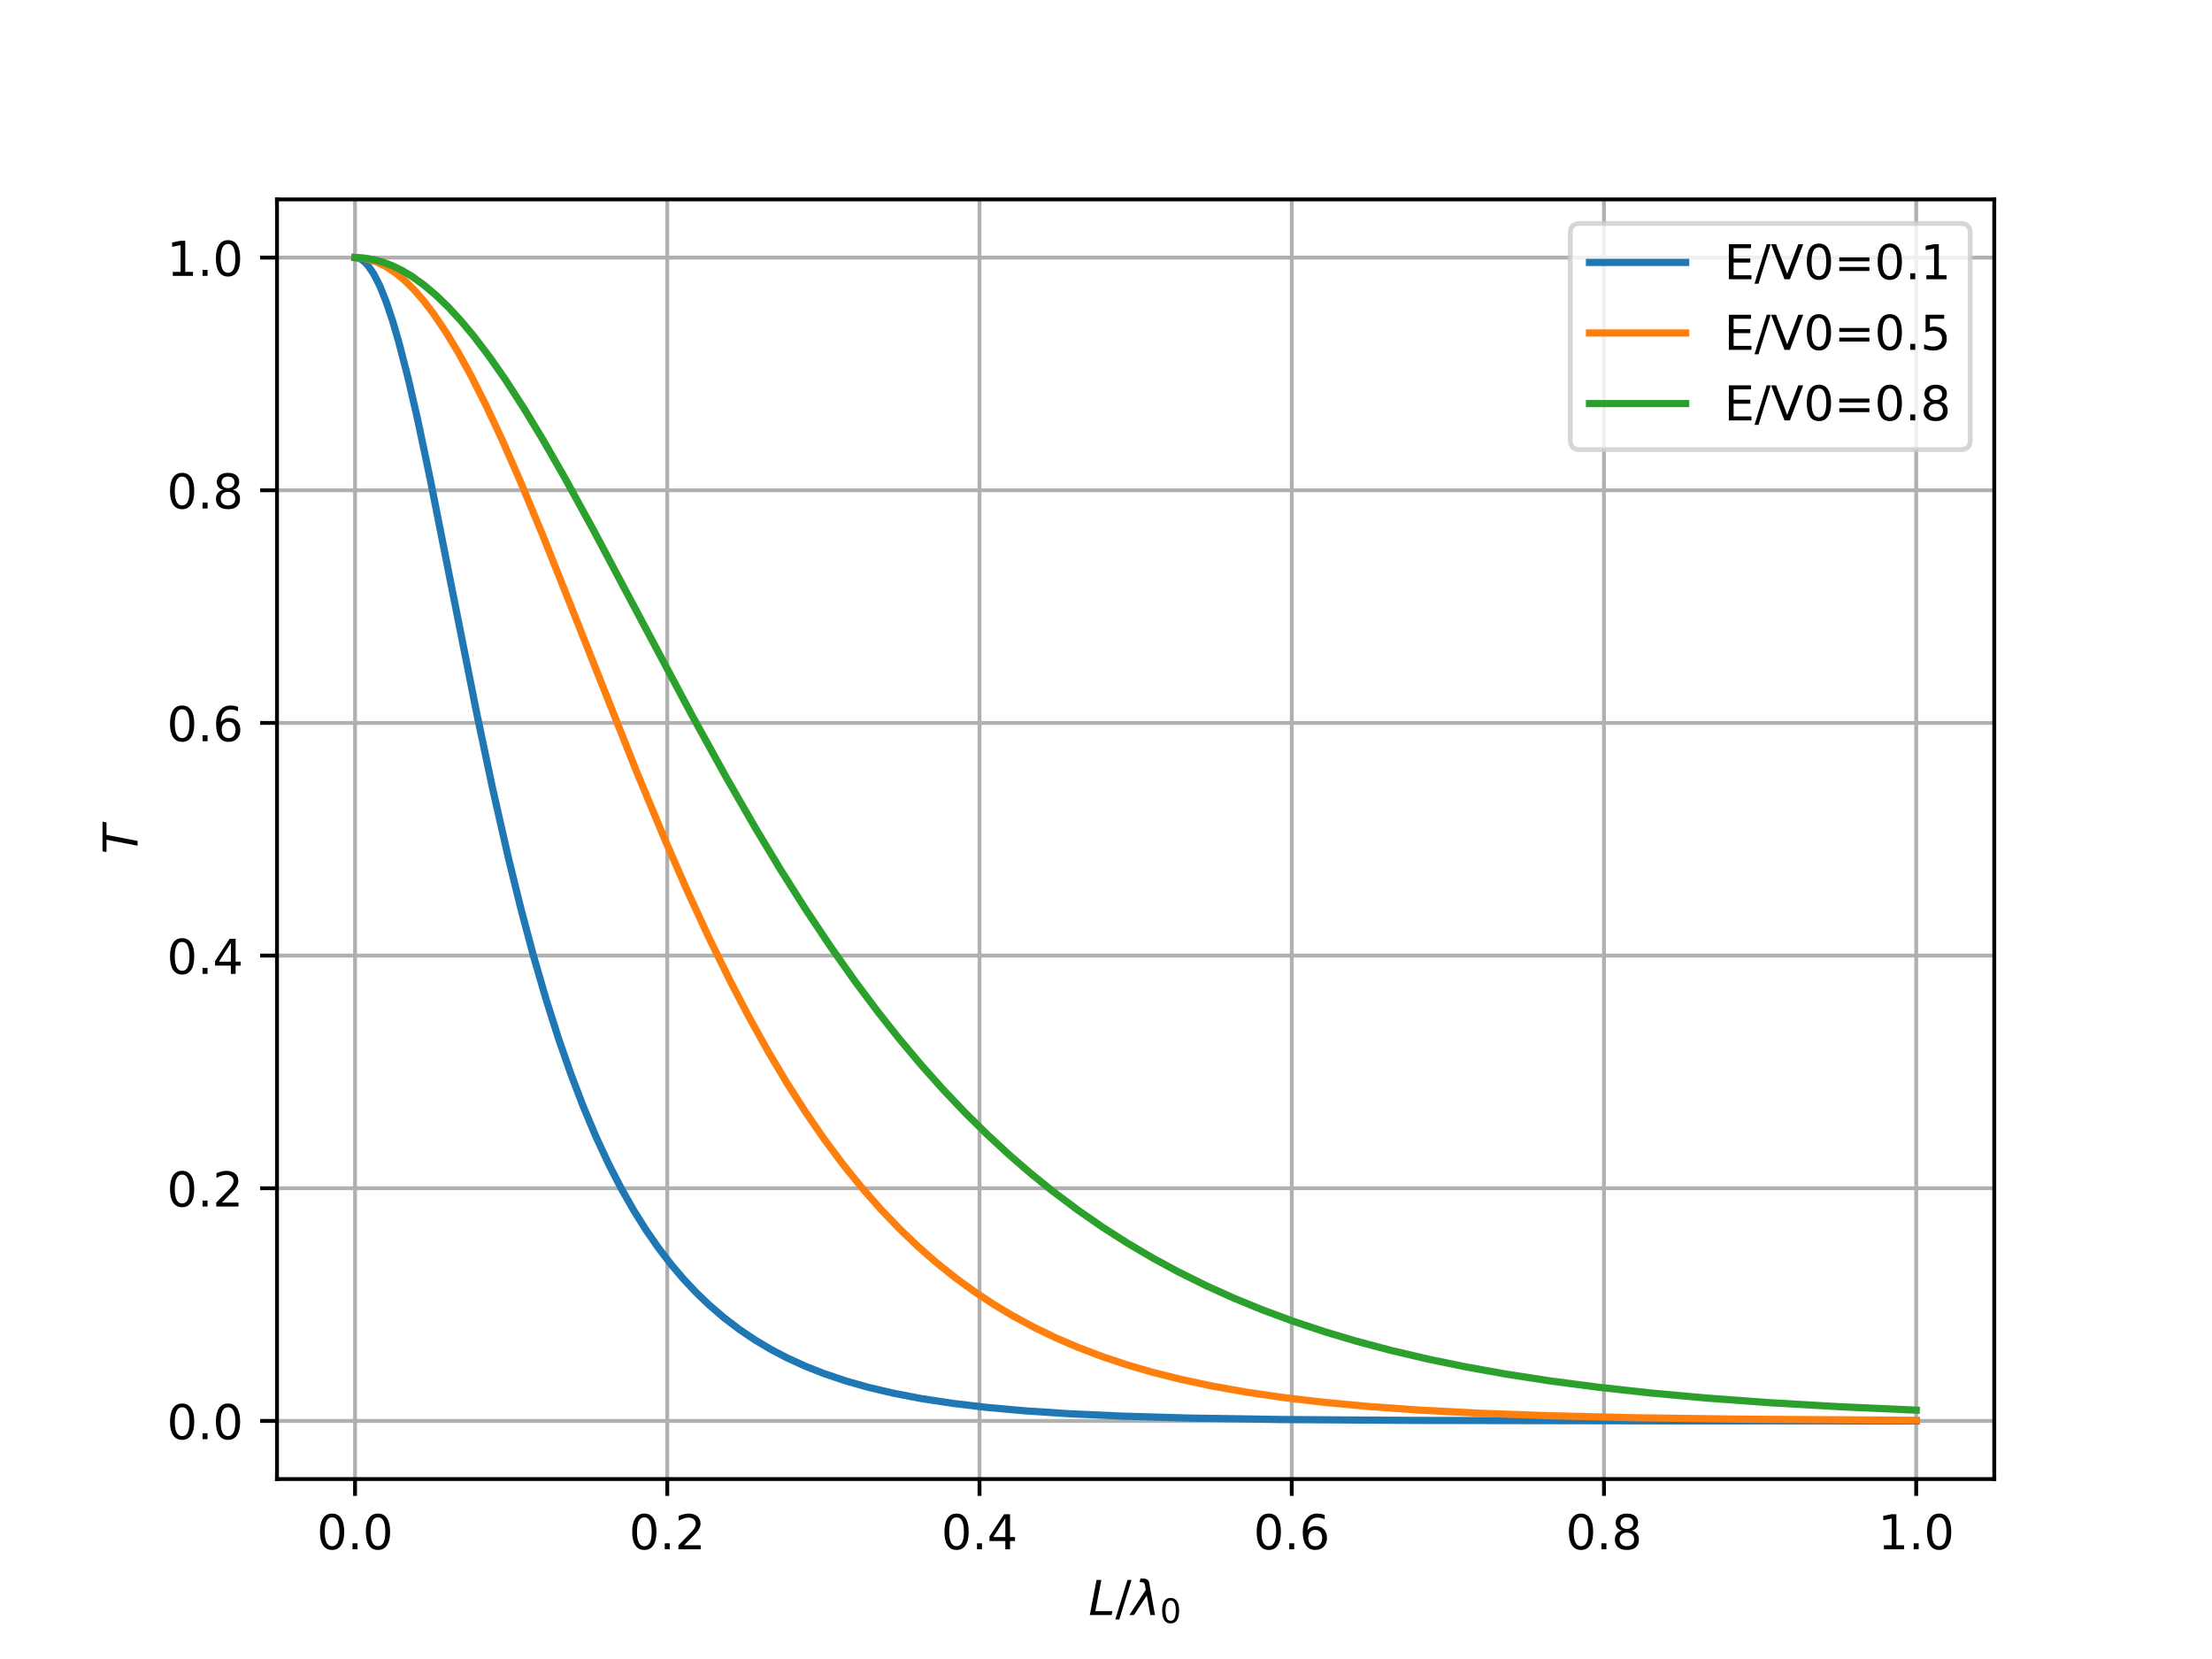 <!DOCTYPE svg PUBLIC "-//W3C//DTD SVG 1.1//EN" "http://www.w3.org/Graphics/SVG/1.1/DTD/svg11.dtd">
<!-- Created with matplotlib (http://matplotlib.org/) -->
<svg xmlns="http://www.w3.org/2000/svg" xmlns:xlink="http://www.w3.org/1999/xlink" version="1.1" viewBox="0 0 460 345">
 <defs>
  <style type="text/css">
*{stroke-linecap:butt;stroke-linejoin:round;}
  </style>
 </defs>
 <g id="figure_1">
  <g id="patch_1">
   <path d="M 0 345.6  L 460.8 345.6  L 460.8 0  L 0 0  z " style="fill:#ffffff;"/>
  </g>
  <g id="axes_1">
   <g id="patch_2">
    <path d="M 57.6 307.584  L 414.72 307.584  L 414.72 41.472  L 57.6 41.472  z " style="fill:#ffffff;"/>
   </g>
   <g id="matplotlib.axis_1">
    <g id="xtick_1">
     <g id="line2d_1">
      <path clip-path="url(#paa4e39a4bd)" d="M 73.833 307.584  L 73.833 41.472  " style="fill:none;stroke:#b0b0b0;stroke-linecap:square;stroke-width:0.8;"/>
     </g>
     <g id="line2d_2">
      <defs>
       <path d="M 0 0  L 0 3.5  " id="me5f3c7ac18" style="stroke:#000000;stroke-width:0.8;"/>
      </defs>
      <g>
       <use style="stroke:#000000;stroke-width:0.8;" x="73.833" xlink:href="#me5f3c7ac18" y="307.584"/>
      </g>
     </g>
     <g id="text_1">
      <!-- 0.0 -->
      <defs>
       <path d="M 31.781 66.406  Q 24.172 66.406 20.328 58.906  Q 16.5 51.422 16.5 36.375  Q 16.5 21.391 20.328 13.891  Q 24.172 6.391 31.781 6.391  Q 39.453 6.391 43.281 13.891  Q 47.125 21.391 47.125 36.375  Q 47.125 51.422 43.281 58.906  Q 39.453 66.406 31.781 66.406  M 31.781 74.219  Q 44.047 74.219 50.516 64.516  Q 56.984 54.828 56.984 36.375  Q 56.984 17.969 50.516 8.266  Q 44.047 -1.422 31.781 -1.422  Q 19.531 -1.422 13.062 8.266  Q 6.594 17.969 6.594 36.375  Q 6.594 54.828 13.062 64.516  Q 19.531 74.219 31.781 74.219  " id="DejaVuSans-30"/>
       <path d="M 10.688 12.406  L 21 12.406  L 21 0  L 10.688 0  z " id="DejaVuSans-2e"/>
      </defs>
      <g transform="translate(65.881 322.182)scale(0.1 -0.1)">
       <use xlink:href="#DejaVuSans-30"/>
       <use x="63.623" xlink:href="#DejaVuSans-2e"/>
       <use x="95.41" xlink:href="#DejaVuSans-30"/>
      </g>
     </g>
    </g>
    <g id="xtick_2">
     <g id="line2d_3">
      <path clip-path="url(#paa4e39a4bd)" d="M 138.764 307.584  L 138.764 41.472  " style="fill:none;stroke:#b0b0b0;stroke-linecap:square;stroke-width:0.8;"/>
     </g>
     <g id="line2d_4">
      <g>
       <use style="stroke:#000000;stroke-width:0.8;" x="138.764" xlink:href="#me5f3c7ac18" y="307.584"/>
      </g>
     </g>
     <g id="text_2">
      <!-- 0.2 -->
      <defs>
       <path d="M 19.188 8.297  L 53.609 8.297  L 53.609 0  L 7.328 0  L 7.328 8.297  Q 12.938 14.109 22.625 23.891  Q 32.328 33.688 34.812 36.531  Q 39.547 41.844 41.422 45.531  Q 43.312 49.219 43.312 52.781  Q 43.312 58.594 39.234 62.25  Q 35.156 65.922 28.609 65.922  Q 23.969 65.922 18.812 64.312  Q 13.672 62.703 7.812 59.422  L 7.812 69.391  Q 13.766 71.781 18.938 73  Q 24.125 74.219 28.422 74.219  Q 39.75 74.219 46.484 68.547  Q 53.219 62.891 53.219 53.422  Q 53.219 48.922 51.531 44.891  Q 49.859 40.875 45.406 35.406  Q 44.188 33.984 37.641 27.219  Q 31.109 20.453 19.188 8.297  " id="DejaVuSans-32"/>
      </defs>
      <g transform="translate(130.812 322.182)scale(0.1 -0.1)">
       <use xlink:href="#DejaVuSans-30"/>
       <use x="63.623" xlink:href="#DejaVuSans-2e"/>
       <use x="95.41" xlink:href="#DejaVuSans-32"/>
      </g>
     </g>
    </g>
    <g id="xtick_3">
     <g id="line2d_5">
      <path clip-path="url(#paa4e39a4bd)" d="M 203.695 307.584  L 203.695 41.472  " style="fill:none;stroke:#b0b0b0;stroke-linecap:square;stroke-width:0.8;"/>
     </g>
     <g id="line2d_6">
      <g>
       <use style="stroke:#000000;stroke-width:0.8;" x="203.695" xlink:href="#me5f3c7ac18" y="307.584"/>
      </g>
     </g>
     <g id="text_3">
      <!-- 0.4 -->
      <defs>
       <path d="M 37.797 64.312  L 12.891 25.391  L 37.797 25.391  z M 35.203 72.906  L 47.609 72.906  L 47.609 25.391  L 58.016 25.391  L 58.016 17.188  L 47.609 17.188  L 47.609 0  L 37.797 0  L 37.797 17.188  L 4.891 17.188  L 4.891 26.703  z " id="DejaVuSans-34"/>
      </defs>
      <g transform="translate(195.743 322.182)scale(0.1 -0.1)">
       <use xlink:href="#DejaVuSans-30"/>
       <use x="63.623" xlink:href="#DejaVuSans-2e"/>
       <use x="95.41" xlink:href="#DejaVuSans-34"/>
      </g>
     </g>
    </g>
    <g id="xtick_4">
     <g id="line2d_7">
      <path clip-path="url(#paa4e39a4bd)" d="M 268.625 307.584  L 268.625 41.472  " style="fill:none;stroke:#b0b0b0;stroke-linecap:square;stroke-width:0.8;"/>
     </g>
     <g id="line2d_8">
      <g>
       <use style="stroke:#000000;stroke-width:0.8;" x="268.625" xlink:href="#me5f3c7ac18" y="307.584"/>
      </g>
     </g>
     <g id="text_4">
      <!-- 0.6 -->
      <defs>
       <path d="M 33.016 40.375  Q 26.375 40.375 22.484 35.828  Q 18.609 31.297 18.609 23.391  Q 18.609 15.531 22.484 10.953  Q 26.375 6.391 33.016 6.391  Q 39.656 6.391 43.531 10.953  Q 47.406 15.531 47.406 23.391  Q 47.406 31.297 43.531 35.828  Q 39.656 40.375 33.016 40.375  M 52.594 71.297  L 52.594 62.312  Q 48.875 64.062 45.094 64.984  Q 41.312 65.922 37.594 65.922  Q 27.828 65.922 22.672 59.328  Q 17.531 52.734 16.797 39.406  Q 19.672 43.656 24.016 45.922  Q 28.375 48.188 33.594 48.188  Q 44.578 48.188 50.953 41.516  Q 57.328 34.859 57.328 23.391  Q 57.328 12.156 50.688 5.359  Q 44.047 -1.422 33.016 -1.422  Q 20.359 -1.422 13.672 8.266  Q 6.984 17.969 6.984 36.375  Q 6.984 53.656 15.188 63.938  Q 23.391 74.219 37.203 74.219  Q 40.922 74.219 44.703 73.484  Q 48.484 72.75 52.594 71.297  " id="DejaVuSans-36"/>
      </defs>
      <g transform="translate(260.674 322.182)scale(0.1 -0.1)">
       <use xlink:href="#DejaVuSans-30"/>
       <use x="63.623" xlink:href="#DejaVuSans-2e"/>
       <use x="95.41" xlink:href="#DejaVuSans-36"/>
      </g>
     </g>
    </g>
    <g id="xtick_5">
     <g id="line2d_9">
      <path clip-path="url(#paa4e39a4bd)" d="M 333.556 307.584  L 333.556 41.472  " style="fill:none;stroke:#b0b0b0;stroke-linecap:square;stroke-width:0.8;"/>
     </g>
     <g id="line2d_10">
      <g>
       <use style="stroke:#000000;stroke-width:0.8;" x="333.556" xlink:href="#me5f3c7ac18" y="307.584"/>
      </g>
     </g>
     <g id="text_5">
      <!-- 0.8 -->
      <defs>
       <path d="M 31.781 34.625  Q 24.75 34.625 20.719 30.859  Q 16.703 27.094 16.703 20.516  Q 16.703 13.922 20.719 10.156  Q 24.75 6.391 31.781 6.391  Q 38.812 6.391 42.859 10.172  Q 46.922 13.969 46.922 20.516  Q 46.922 27.094 42.891 30.859  Q 38.875 34.625 31.781 34.625  M 21.922 38.812  Q 15.578 40.375 12.031 44.719  Q 8.5 49.078 8.5 55.328  Q 8.5 64.062 14.719 69.141  Q 20.953 74.219 31.781 74.219  Q 42.672 74.219 48.875 69.141  Q 55.078 64.062 55.078 55.328  Q 55.078 49.078 51.531 44.719  Q 48 40.375 41.703 38.812  Q 48.828 37.156 52.797 32.312  Q 56.781 27.484 56.781 20.516  Q 56.781 9.906 50.312 4.234  Q 43.844 -1.422 31.781 -1.422  Q 19.734 -1.422 13.25 4.234  Q 6.781 9.906 6.781 20.516  Q 6.781 27.484 10.781 32.312  Q 14.797 37.156 21.922 38.812  M 18.312 54.391  Q 18.312 48.734 21.844 45.562  Q 25.391 42.391 31.781 42.391  Q 38.141 42.391 41.719 45.562  Q 45.312 48.734 45.312 54.391  Q 45.312 60.062 41.719 63.234  Q 38.141 66.406 31.781 66.406  Q 25.391 66.406 21.844 63.234  Q 18.312 60.062 18.312 54.391  " id="DejaVuSans-38"/>
      </defs>
      <g transform="translate(325.605 322.182)scale(0.1 -0.1)">
       <use xlink:href="#DejaVuSans-30"/>
       <use x="63.623" xlink:href="#DejaVuSans-2e"/>
       <use x="95.41" xlink:href="#DejaVuSans-38"/>
      </g>
     </g>
    </g>
    <g id="xtick_6">
     <g id="line2d_11">
      <path clip-path="url(#paa4e39a4bd)" d="M 398.487 307.584  L 398.487 41.472  " style="fill:none;stroke:#b0b0b0;stroke-linecap:square;stroke-width:0.8;"/>
     </g>
     <g id="line2d_12">
      <g>
       <use style="stroke:#000000;stroke-width:0.8;" x="398.487" xlink:href="#me5f3c7ac18" y="307.584"/>
      </g>
     </g>
     <g id="text_6">
      <!-- 1.0 -->
      <defs>
       <path d="M 12.406 8.297  L 28.516 8.297  L 28.516 63.922  L 10.984 60.406  L 10.984 69.391  L 28.422 72.906  L 38.281 72.906  L 38.281 8.297  L 54.391 8.297  L 54.391 0  L 12.406 0  z " id="DejaVuSans-31"/>
      </defs>
      <g transform="translate(390.536 322.182)scale(0.1 -0.1)">
       <use xlink:href="#DejaVuSans-31"/>
       <use x="63.623" xlink:href="#DejaVuSans-2e"/>
       <use x="95.41" xlink:href="#DejaVuSans-30"/>
      </g>
     </g>
    </g>
    <g id="text_7">
     <!-- $L/\lambda_0$ -->
     <defs>
      <path d="M 16.797 72.906  L 26.703 72.906  L 14.203 8.203  L 49.703 8.203  L 48.094 0  L 2.688 0  z " id="DejaVuSans-Oblique-4c"/>
      <path d="M 25.391 72.906  L 33.688 72.906  L 8.297 -9.281  L 0 -9.281  z " id="DejaVuSans-2f"/>
      <path d="M 36.719 67.438  L 48.828 0  L 39.312 0  L 31.844 40.438  L 5.125 0  L -4.391 0  L 29.734 52.438  L 28.031 62.109  Q 26.953 68.266 21.734 68.266  L 17.047 68.266  L 18.5 75.984  L 24.219 75.875  Q 35.203 75.734 36.719 67.438  " id="DejaVuSans-Oblique-3bb"/>
     </defs>
     <g transform="translate(226.36 335.861)scale(0.1 -0.1)">
      <use transform="translate(0 0.016)" xlink:href="#DejaVuSans-Oblique-4c"/>
      <use transform="translate(55.713 0.016)" xlink:href="#DejaVuSans-2f"/>
      <use transform="translate(89.404 0.016)" xlink:href="#DejaVuSans-Oblique-3bb"/>
      <use transform="translate(148.584 -16.391)scale(0.7)" xlink:href="#DejaVuSans-30"/>
     </g>
    </g>
   </g>
   <g id="matplotlib.axis_2">
    <g id="ytick_1">
     <g id="line2d_13">
      <path clip-path="url(#paa4e39a4bd)" d="M 57.6 295.49  L 414.72 295.49  " style="fill:none;stroke:#b0b0b0;stroke-linecap:square;stroke-width:0.8;"/>
     </g>
     <g id="line2d_14">
      <defs>
       <path d="M 0 0  L -3.5 0  " id="m9686ce8b4e" style="stroke:#000000;stroke-width:0.8;"/>
      </defs>
      <g>
       <use style="stroke:#000000;stroke-width:0.8;" x="57.6" xlink:href="#m9686ce8b4e" y="295.49"/>
      </g>
     </g>
     <g id="text_8">
      <!-- 0.0 -->
      <g transform="translate(34.697 299.29)scale(0.1 -0.1)">
       <use xlink:href="#DejaVuSans-30"/>
       <use x="63.623" xlink:href="#DejaVuSans-2e"/>
       <use x="95.41" xlink:href="#DejaVuSans-30"/>
      </g>
     </g>
    </g>
    <g id="ytick_2">
     <g id="line2d_15">
      <path clip-path="url(#paa4e39a4bd)" d="M 57.6 247.106  L 414.72 247.106  " style="fill:none;stroke:#b0b0b0;stroke-linecap:square;stroke-width:0.8;"/>
     </g>
     <g id="line2d_16">
      <g>
       <use style="stroke:#000000;stroke-width:0.8;" x="57.6" xlink:href="#m9686ce8b4e" y="247.106"/>
      </g>
     </g>
     <g id="text_9">
      <!-- 0.2 -->
      <g transform="translate(34.697 250.905)scale(0.1 -0.1)">
       <use xlink:href="#DejaVuSans-30"/>
       <use x="63.623" xlink:href="#DejaVuSans-2e"/>
       <use x="95.41" xlink:href="#DejaVuSans-32"/>
      </g>
     </g>
    </g>
    <g id="ytick_3">
     <g id="line2d_17">
      <path clip-path="url(#paa4e39a4bd)" d="M 57.6 198.721  L 414.72 198.721  " style="fill:none;stroke:#b0b0b0;stroke-linecap:square;stroke-width:0.8;"/>
     </g>
     <g id="line2d_18">
      <g>
       <use style="stroke:#000000;stroke-width:0.8;" x="57.6" xlink:href="#m9686ce8b4e" y="198.721"/>
      </g>
     </g>
     <g id="text_10">
      <!-- 0.4 -->
      <g transform="translate(34.697 202.521)scale(0.1 -0.1)">
       <use xlink:href="#DejaVuSans-30"/>
       <use x="63.623" xlink:href="#DejaVuSans-2e"/>
       <use x="95.41" xlink:href="#DejaVuSans-34"/>
      </g>
     </g>
    </g>
    <g id="ytick_4">
     <g id="line2d_19">
      <path clip-path="url(#paa4e39a4bd)" d="M 57.6 150.337  L 414.72 150.337  " style="fill:none;stroke:#b0b0b0;stroke-linecap:square;stroke-width:0.8;"/>
     </g>
     <g id="line2d_20">
      <g>
       <use style="stroke:#000000;stroke-width:0.8;" x="57.6" xlink:href="#m9686ce8b4e" y="150.337"/>
      </g>
     </g>
     <g id="text_11">
      <!-- 0.6 -->
      <g transform="translate(34.697 154.136)scale(0.1 -0.1)">
       <use xlink:href="#DejaVuSans-30"/>
       <use x="63.623" xlink:href="#DejaVuSans-2e"/>
       <use x="95.41" xlink:href="#DejaVuSans-36"/>
      </g>
     </g>
    </g>
    <g id="ytick_5">
     <g id="line2d_21">
      <path clip-path="url(#paa4e39a4bd)" d="M 57.6 101.952  L 414.72 101.952  " style="fill:none;stroke:#b0b0b0;stroke-linecap:square;stroke-width:0.8;"/>
     </g>
     <g id="line2d_22">
      <g>
       <use style="stroke:#000000;stroke-width:0.8;" x="57.6" xlink:href="#m9686ce8b4e" y="101.952"/>
      </g>
     </g>
     <g id="text_12">
      <!-- 0.8 -->
      <g transform="translate(34.697 105.752)scale(0.1 -0.1)">
       <use xlink:href="#DejaVuSans-30"/>
       <use x="63.623" xlink:href="#DejaVuSans-2e"/>
       <use x="95.41" xlink:href="#DejaVuSans-38"/>
      </g>
     </g>
    </g>
    <g id="ytick_6">
     <g id="line2d_23">
      <path clip-path="url(#paa4e39a4bd)" d="M 57.6 53.568  L 414.72 53.568  " style="fill:none;stroke:#b0b0b0;stroke-linecap:square;stroke-width:0.8;"/>
     </g>
     <g id="line2d_24">
      <g>
       <use style="stroke:#000000;stroke-width:0.8;" x="57.6" xlink:href="#m9686ce8b4e" y="53.568"/>
      </g>
     </g>
     <g id="text_13">
      <!-- 1.0 -->
      <g transform="translate(34.697 57.367)scale(0.1 -0.1)">
       <use xlink:href="#DejaVuSans-31"/>
       <use x="63.623" xlink:href="#DejaVuSans-2e"/>
       <use x="95.41" xlink:href="#DejaVuSans-30"/>
      </g>
     </g>
    </g>
    <g id="text_14">
     <!-- $T$ -->
     <defs>
      <path d="M 5.906 72.906  L 67.578 72.906  L 66.016 64.594  L 39.984 64.594  L 27.484 0  L 17.578 0  L 30.078 64.594  L 4.297 64.594  z " id="DejaVuSans-Oblique-54"/>
     </defs>
     <g transform="translate(28.617 177.628)rotate(-90)scale(0.1 -0.1)">
      <use transform="translate(0 0.094)" xlink:href="#DejaVuSans-Oblique-54"/>
     </g>
    </g>
   </g>
   <g id="line2d_25">
    <path clip-path="url(#paa4e39a4bd)" d="M 73.833 53.568  L 74.483 53.664  L 75.134 53.951  L 75.785 54.428  L 76.435 55.094  L 77.736 56.977  L 79.038 59.571  L 80.339 62.834  L 81.64 66.715  L 82.941 71.159  L 84.893 78.74  L 86.845 87.221  L 89.447 99.543  L 94.002 122.521  L 99.207 148.673  L 102.46 164.06  L 105.713 178.362  L 108.315 188.932  L 110.918 198.703  L 113.52 207.682  L 116.122 215.896  L 118.725 223.384  L 121.327 230.194  L 123.93 236.373  L 126.532 241.974  L 129.135 247.044  L 131.737 251.631  L 134.339 255.78  L 136.942 259.531  L 139.544 262.922  L 142.147 265.988  L 144.749 268.761  L 147.352 271.268  L 150.605 274.068  L 153.858 276.538  L 157.111 278.72  L 160.364 280.646  L 163.617 282.348  L 167.521 284.131  L 171.424 285.669  L 175.979 287.2  L 180.533 288.49  L 185.738 289.718  L 191.593 290.843  L 198.099 291.836  L 205.256 292.684  L 213.063 293.386  L 222.172 293.986  L 233.232 294.489  L 247.546 294.899  L 266.413 295.194  L 294.39 295.384  L 346.438 295.475  L 398.487 295.488  L 398.487 295.488  " style="fill:none;stroke:#1f77b4;stroke-linecap:square;stroke-width:1.5;"/>
   </g>
   <g id="line2d_26">
    <path clip-path="url(#paa4e39a4bd)" d="M 73.833 53.568  L 75.134 53.645  L 76.435 53.875  L 78.387 54.505  L 80.339 55.476  L 82.291 56.78  L 84.242 58.412  L 86.194 60.361  L 88.146 62.618  L 90.098 65.169  L 92.7 69.006  L 95.303 73.307  L 97.905 78.034  L 101.158 84.477  L 104.411 91.436  L 108.315 100.346  L 112.869 111.321  L 119.375 127.654  L 132.388 160.48  L 138.243 174.543  L 142.797 184.956  L 147.352 194.831  L 151.906 204.12  L 155.81 211.593  L 159.713 218.608  L 163.617 225.164  L 167.521 231.267  L 171.424 236.93  L 175.328 242.167  L 179.232 246.997  L 183.135 251.44  L 187.039 255.517  L 190.943 259.251  L 194.846 262.665  L 198.75 265.78  L 202.654 268.618  L 206.557 271.201  L 210.461 273.548  L 215.015 276.013  L 219.569 278.213  L 224.124 280.172  L 229.329 282.149  L 234.533 283.878  L 239.738 285.387  L 245.594 286.856  L 252.1 288.243  L 259.257 289.516  L 267.064 290.654  L 275.522 291.646  L 284.63 292.489  L 295.04 293.229  L 307.402 293.876  L 321.715 294.398  L 339.932 294.826  L 363.354 295.14  L 397.186 295.352  L 398.487 295.356  L 398.487 295.356  " style="fill:none;stroke:#ff7f0e;stroke-linecap:square;stroke-width:1.5;"/>
   </g>
   <g id="line2d_27">
    <path clip-path="url(#paa4e39a4bd)" d="M 73.833 53.568  L 75.785 53.676  L 77.736 53.999  L 79.688 54.536  L 81.64 55.284  L 83.592 56.241  L 85.544 57.403  L 88.146 59.262  L 90.749 61.462  L 93.351 63.99  L 95.953 66.826  L 98.556 69.952  L 101.809 74.236  L 105.062 78.901  L 108.966 84.937  L 112.869 91.381  L 117.424 99.311  L 123.279 109.979  L 132.388 127.124  L 144.099 149.116  L 151.255 162.062  L 157.111 172.214  L 162.316 180.845  L 167.521 189.069  L 172.725 196.869  L 177.93 204.232  L 182.485 210.315  L 187.039 216.066  L 191.593 221.489  L 196.147 226.593  L 200.702 231.388  L 205.256 235.885  L 209.81 240.098  L 214.365 244.038  L 218.919 247.719  L 224.124 251.626  L 229.329 255.233  L 234.533 258.559  L 239.738 261.623  L 244.943 264.443  L 250.799 267.346  L 256.654 269.987  L 262.51 272.386  L 269.016 274.795  L 275.522 276.958  L 282.028 278.899  L 289.185 280.805  L 296.992 282.638  L 304.799 284.245  L 313.257 285.762  L 322.366 287.17  L 332.125 288.455  L 343.185 289.674  L 354.896 290.736  L 367.909 291.692  L 382.873 292.556  L 398.487 293.25  L 398.487 293.25  " style="fill:none;stroke:#2ca02c;stroke-linecap:square;stroke-width:1.5;"/>
   </g>
   <g id="patch_3">
    <path d="M 57.6 307.584  L 57.6 41.472  " style="fill:none;stroke:#000000;stroke-linecap:square;stroke-linejoin:miter;stroke-width:0.8;"/>
   </g>
   <g id="patch_4">
    <path d="M 414.72 307.584  L 414.72 41.472  " style="fill:none;stroke:#000000;stroke-linecap:square;stroke-linejoin:miter;stroke-width:0.8;"/>
   </g>
   <g id="patch_5">
    <path d="M 57.6 307.584  L 414.72 307.584  " style="fill:none;stroke:#000000;stroke-linecap:square;stroke-linejoin:miter;stroke-width:0.8;"/>
   </g>
   <g id="patch_6">
    <path d="M 57.6 41.472  L 414.72 41.472  " style="fill:none;stroke:#000000;stroke-linecap:square;stroke-linejoin:miter;stroke-width:0.8;"/>
   </g>
   <g id="legend_1">
    <g id="patch_7">
     <path d="M 328.547 93.506  L 407.72 93.506  Q 409.72 93.506 409.72 91.506  L 409.72 48.472  Q 409.72 46.472 407.72 46.472  L 328.547 46.472  Q 326.547 46.472 326.547 48.472  L 326.547 91.506  Q 326.547 93.506 328.547 93.506  z " style="fill:#ffffff;opacity:0.8;stroke:#cccccc;stroke-linejoin:miter;"/>
    </g>
    <g id="line2d_28">
     <path d="M 330.547 54.57  L 350.547 54.57  " style="fill:none;stroke:#1f77b4;stroke-linecap:square;stroke-width:1.5;"/>
    </g>
    <g id="line2d_29"/>
    <g id="text_15">
     <!-- E/V0=0.1 -->
     <defs>
      <path d="M 9.812 72.906  L 55.906 72.906  L 55.906 64.594  L 19.672 64.594  L 19.672 43.016  L 54.391 43.016  L 54.391 34.719  L 19.672 34.719  L 19.672 8.297  L 56.781 8.297  L 56.781 0  L 9.812 0  z " id="DejaVuSans-45"/>
      <path d="M 28.609 0  L 0.781 72.906  L 11.078 72.906  L 34.188 11.531  L 57.328 72.906  L 67.578 72.906  L 39.797 0  z " id="DejaVuSans-56"/>
      <path d="M 10.594 45.406  L 73.188 45.406  L 73.188 37.203  L 10.594 37.203  z M 10.594 25.484  L 73.188 25.484  L 73.188 17.188  L 10.594 17.188  z " id="DejaVuSans-3d"/>
     </defs>
     <g transform="translate(358.547 58.07)scale(0.1 -0.1)">
      <use xlink:href="#DejaVuSans-45"/>
      <use x="63.184" xlink:href="#DejaVuSans-2f"/>
      <use x="96.875" xlink:href="#DejaVuSans-56"/>
      <use x="165.283" xlink:href="#DejaVuSans-30"/>
      <use x="228.906" xlink:href="#DejaVuSans-3d"/>
      <use x="312.695" xlink:href="#DejaVuSans-30"/>
      <use x="376.318" xlink:href="#DejaVuSans-2e"/>
      <use x="408.105" xlink:href="#DejaVuSans-31"/>
     </g>
    </g>
    <g id="line2d_30">
     <path d="M 330.547 69.249  L 350.547 69.249  " style="fill:none;stroke:#ff7f0e;stroke-linecap:square;stroke-width:1.5;"/>
    </g>
    <g id="line2d_31"/>
    <g id="text_16">
     <!-- E/V0=0.5 -->
     <defs>
      <path d="M 10.797 72.906  L 49.516 72.906  L 49.516 64.594  L 19.828 64.594  L 19.828 46.734  Q 21.969 47.469 24.109 47.828  Q 26.266 48.188 28.422 48.188  Q 40.625 48.188 47.75 41.5  Q 54.891 34.812 54.891 23.391  Q 54.891 11.625 47.562 5.094  Q 40.234 -1.422 26.906 -1.422  Q 22.312 -1.422 17.547 -0.641  Q 12.797 0.141 7.719 1.703  L 7.719 11.625  Q 12.109 9.234 16.797 8.062  Q 21.484 6.891 26.703 6.891  Q 35.156 6.891 40.078 11.328  Q 45.016 15.766 45.016 23.391  Q 45.016 31 40.078 35.438  Q 35.156 39.891 26.703 39.891  Q 22.75 39.891 18.812 39.016  Q 14.891 38.141 10.797 36.281  z " id="DejaVuSans-35"/>
     </defs>
     <g transform="translate(358.547 72.749)scale(0.1 -0.1)">
      <use xlink:href="#DejaVuSans-45"/>
      <use x="63.184" xlink:href="#DejaVuSans-2f"/>
      <use x="96.875" xlink:href="#DejaVuSans-56"/>
      <use x="165.283" xlink:href="#DejaVuSans-30"/>
      <use x="228.906" xlink:href="#DejaVuSans-3d"/>
      <use x="312.695" xlink:href="#DejaVuSans-30"/>
      <use x="376.318" xlink:href="#DejaVuSans-2e"/>
      <use x="408.105" xlink:href="#DejaVuSans-35"/>
     </g>
    </g>
    <g id="line2d_32">
     <path d="M 330.547 83.927  L 350.547 83.927  " style="fill:none;stroke:#2ca02c;stroke-linecap:square;stroke-width:1.5;"/>
    </g>
    <g id="line2d_33"/>
    <g id="text_17">
     <!-- E/V0=0.8 -->
     <g transform="translate(358.547 87.427)scale(0.1 -0.1)">
      <use xlink:href="#DejaVuSans-45"/>
      <use x="63.184" xlink:href="#DejaVuSans-2f"/>
      <use x="96.875" xlink:href="#DejaVuSans-56"/>
      <use x="165.283" xlink:href="#DejaVuSans-30"/>
      <use x="228.906" xlink:href="#DejaVuSans-3d"/>
      <use x="312.695" xlink:href="#DejaVuSans-30"/>
      <use x="376.318" xlink:href="#DejaVuSans-2e"/>
      <use x="408.105" xlink:href="#DejaVuSans-38"/>
     </g>
    </g>
   </g>
  </g>
 </g>
 <defs>
  <clipPath id="paa4e39a4bd">
   <rect height="266.112" width="357.12" x="57.6" y="41.472"/>
  </clipPath>
 </defs>
</svg>
